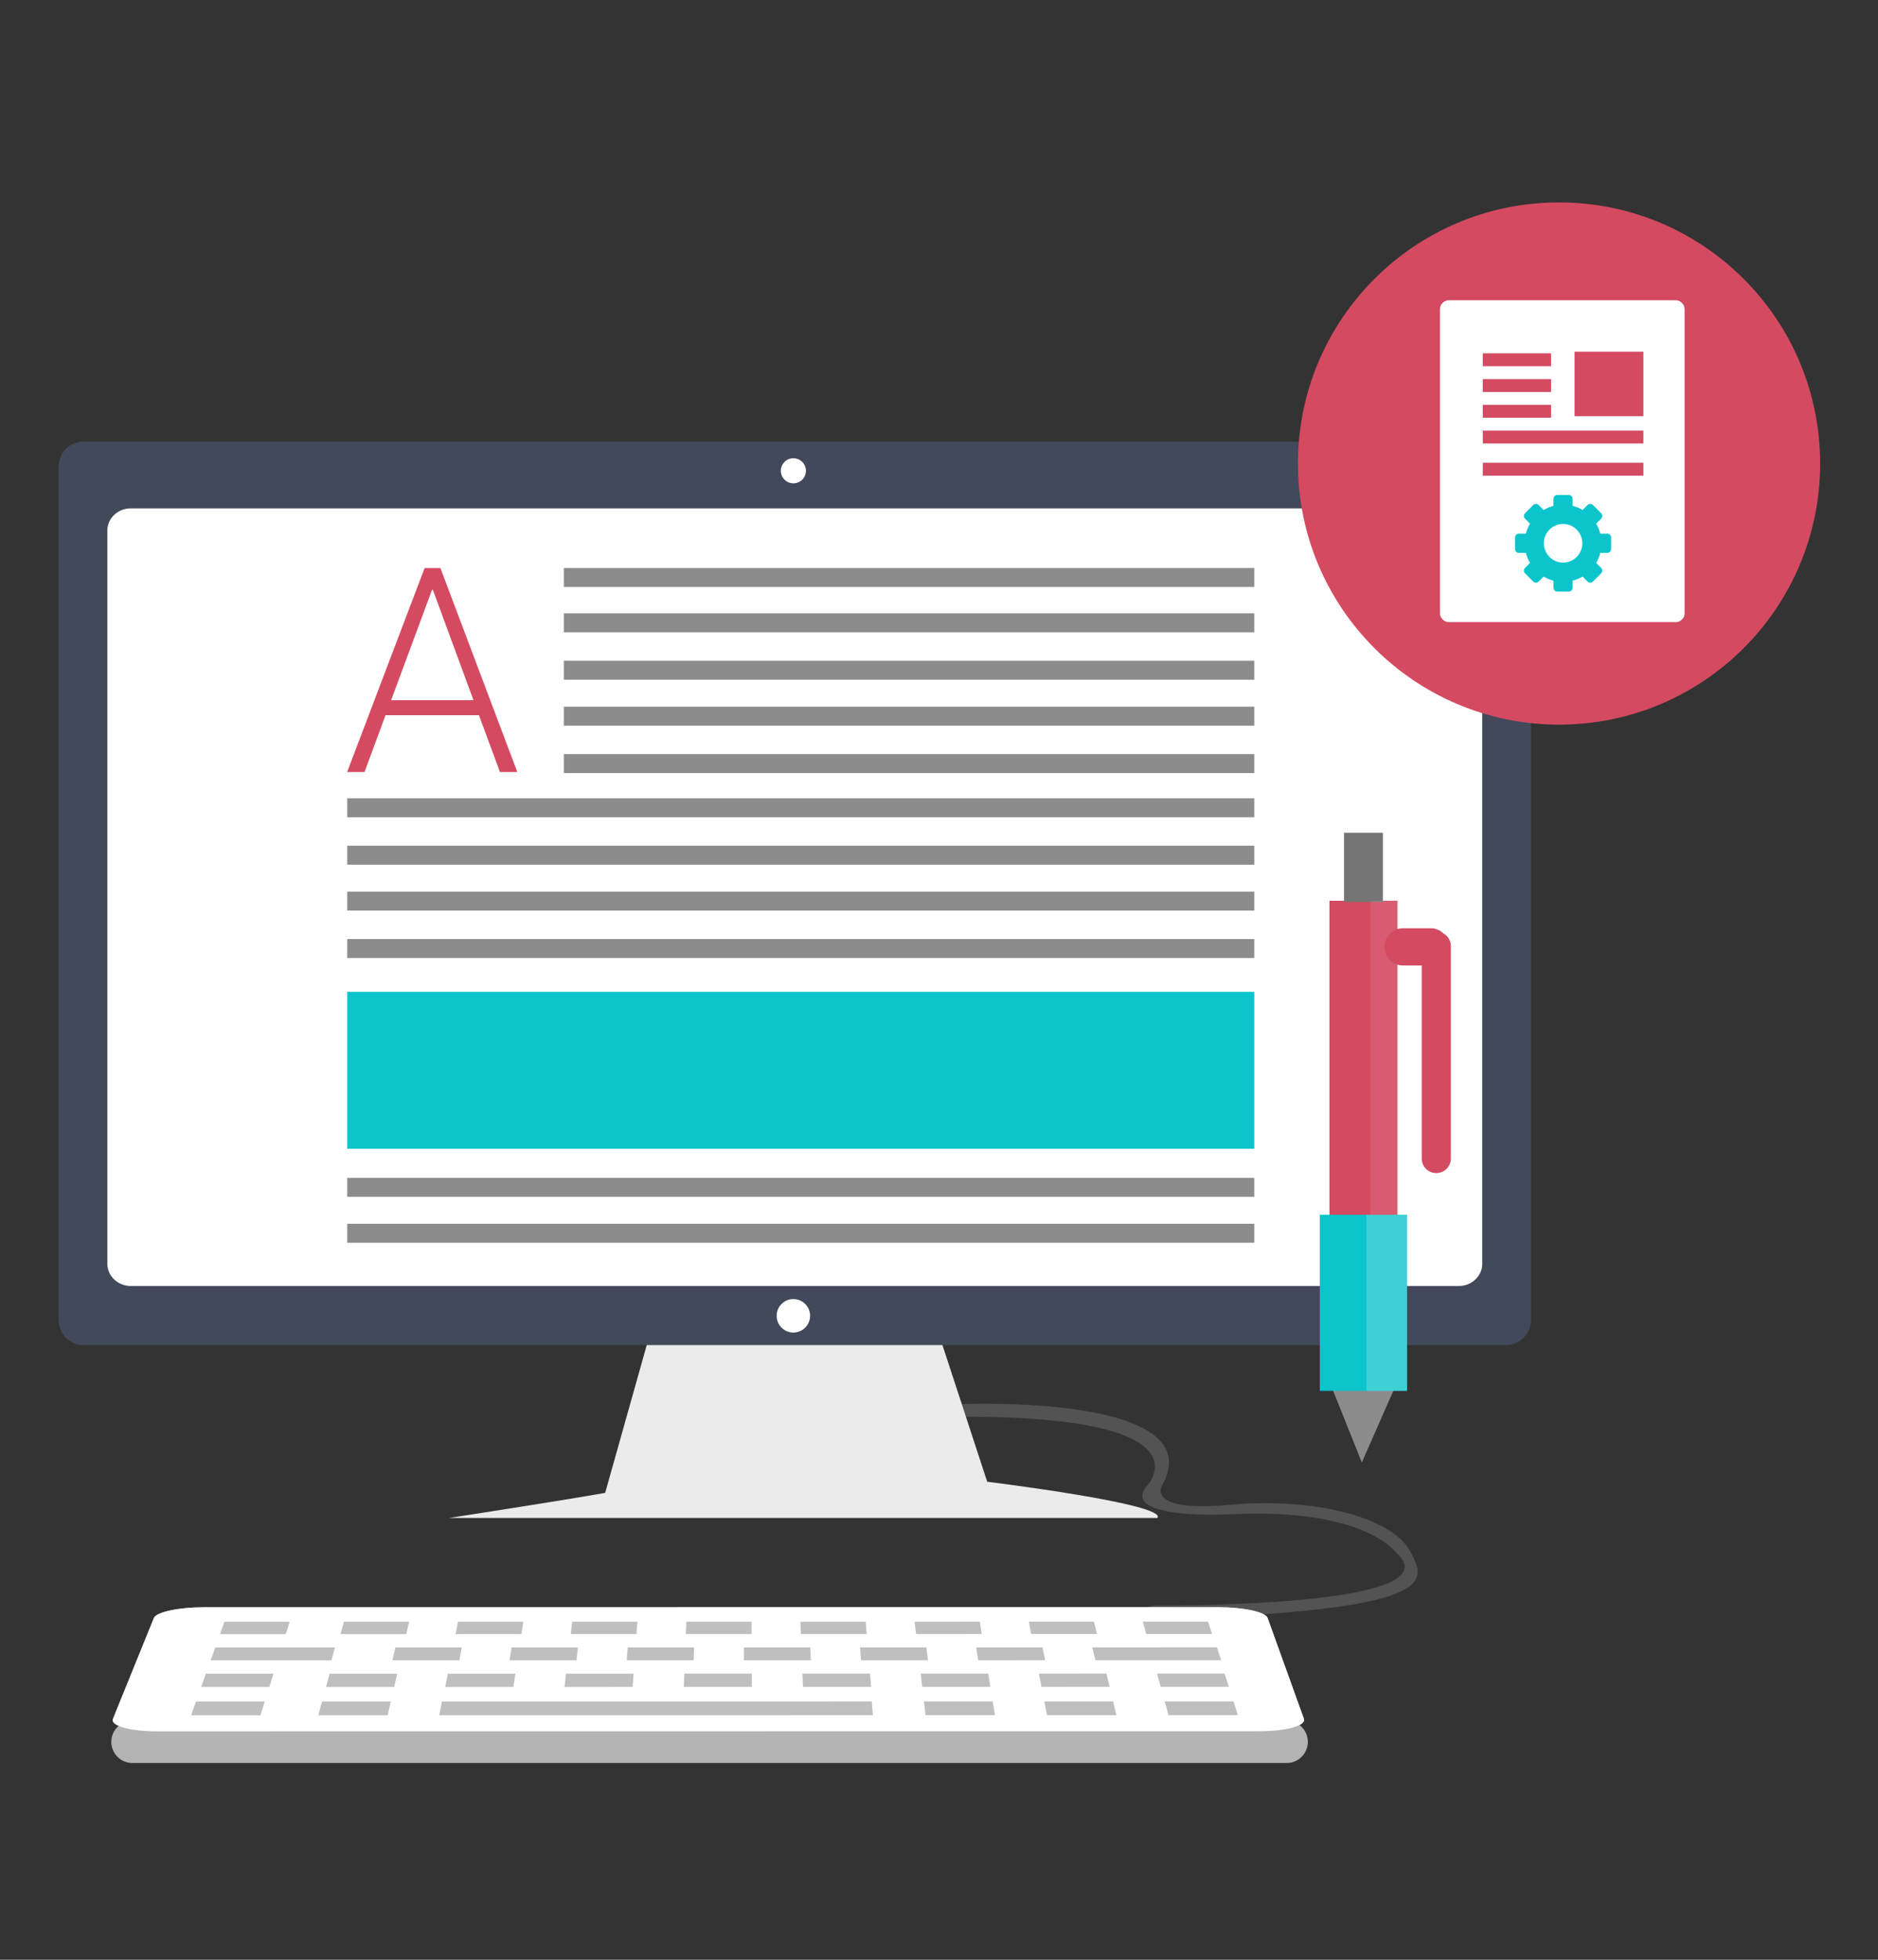 <svg xmlns="http://www.w3.org/2000/svg" xml:space="preserve" width="184" height="192"><rect width="100%" height="100%" fill="#333333" stroke="none"/><path fill="#535353" fill-rule="evenodd" d="M138.11 151.895c-1.695-3.082-8.938-5.239-17.567-4.469s-6.626-2.004-6.626-2.004c4.776-8.938-19.879-7.858-19.879-7.858l.462 1.232c24.348 0 17.876 6.78 17.876 6.78-2.774 3.391 8.321 2.774 8.321 2.774 12.944-.616 16.026 3.698 16.026 3.698 6.472 5.548-23.731 5.239-23.731 5.239-2.466.616.309 1.387.309 1.387 28.046-.924 26.505-3.697 24.809-6.779z" clip-rule="evenodd"></path><path fill="#B4B4B4" fill-rule="evenodd" d="M126.066 168.582H12.976a2.07 2.07 0 1 0 0 4.14h113.09a2.07 2.07 0 0 0 0-4.14z" clip-rule="evenodd"></path><path fill="#BFBFBF" fill-rule="evenodd" d="M124.191 158.504c-.102-.281-.659-.545-1.57-.741-.909-.197-2.063-.306-3.248-.305l-99.429.008c-2.448.001-4.631.469-4.866 1.048l-4.014 9.889c-.131.322.246.627 1.062.857.818.23 1.98.357 3.268.357l107.973-.011c1.288 0 2.455-.127 3.284-.358.827-.229 1.217-.534 1.101-.857l-3.561-9.887z" clip-rule="evenodd"></path><path fill="#FFF" fill-rule="evenodd" d="M124.191 158.504c-.102-.281-.659-.545-1.57-.741-.909-.197-2.063-.306-3.248-.305l-99.429.008c-2.448.001-4.631.469-4.866 1.048l-4.014 9.889c-.131.322.246.627 1.062.857.818.23 1.98.357 3.268.357l107.973-.011c1.288 0 2.455-.127 3.284-.358.827-.229 1.217-.534 1.101-.857l-3.561-9.887zm-4.556 4.148-12.314.001-.295-1.255 12.209-.001.4 1.255zm-1.271-3.779.387 1.212-6.444.001-.332-1.212 6.389-.001zm-11.181.002.291 1.211-6.444.001-.237-1.212h6.39zm-4.783 3.778-6.559.001-.197-1.255h6.503l.253 1.254zm-6.4-3.778.195 1.212-6.443.001-.143-1.212 6.391-.001zm-52.121 5.095 6.618-.001-.196 1.3-6.677.001.255-1.3zm-5.432-1.311.295-1.255h6.503l-.239 1.255h-6.559zm11.479-.001.197-1.255h6.503l-.141 1.255h-6.559zm5.535 1.311 6.618-.001-.095 1.3-6.677.001.154-1.3zm5.944-1.312.099-1.255h6.503l-.042 1.255h-6.56zm5.638 1.311 6.617-.002.007 1.301-6.676.001.052-1.3zm5.841-1.312v-1.255l6.504-.001.056 1.256h-6.56zm12.358 1.31.108 1.3-6.676.001-.051-1.301h6.619zm-.879-1.31-.099-1.256 6.503-.001.154 1.256-6.558.001zm.454-3.78.101 1.212-6.444.001-.047-1.212 6.39-.001zm-17.573.002 6.39-.001.007 1.212-6.444.001.047-1.212zm-11.183.001h6.391l-.089 1.211-6.444.001.142-1.212zm-11.184.001 6.39-.001-.184 1.212-6.444.001.238-1.212zm-11.183.001 6.391-.001-.278 1.212-6.445.001.332-1.212zm-11.705.001h6.391l-.378 1.212h-6.445l.432-1.212zm-.9 2.524 11.725-.001-.346 1.255-11.826.001.447-1.255zm4.434 6.64h-6.801l.481-1.348 6.74-.001-.42 1.349zm.865-2.775h-6.677l.463-1.3 6.619-.001-.405 1.301zm11.591 2.774h-6.8l.37-1.349h6.74l-.31 1.349zm.638-2.775-6.677.001.357-1.3 6.618-.001-.298 1.3zm4.417 2.774.265-1.349 42.114-.004.112 1.349-42.491.004zm47.171-4.079 6.618-.001.21 1.301-6.676.001-.152-1.301zm.478 4.074-.158-1.349h6.739l.219 1.349h-6.8zm11.103-4.075 6.618-.001.313 1.3-6.676.001-.255-1.3zm.797 4.074-.264-1.349h6.739l.324 1.349h-6.799zm10.785-4.075 6.617-.001.414 1.3-6.676.001-.355-1.3zm1.114 4.074-.369-1.349 6.74-.001.429 1.35h-6.8z" clip-rule="evenodd"></path><path fill="#EBEBEB" fill-rule="evenodd" d="m96.723 145.167-5.19-15.847-27.323-.546-4.918 17.485c-4.645.82-15.3 2.459-15.3 2.459h69.399c1.091-1.365-16.668-3.551-16.668-3.551z" clip-rule="evenodd"></path><path fill="#FFF" fill-rule="evenodd" d="M9.838 48.72h136.065v78.688H9.838z" clip-rule="evenodd"></path><path fill="#41495A" fill-rule="evenodd" d="M147.543 43.255H8.198a2.46 2.46 0 0 0-2.459 2.459v83.606a2.46 2.46 0 0 0 2.459 2.459h139.345a2.46 2.46 0 0 0 2.459-2.459V45.714a2.46 2.46 0 0 0-2.459-2.459zm-2.318 80.556c0 1.202-1.028 2.177-2.296 2.177H12.813c-1.269 0-2.296-.975-2.296-2.177V51.984c0-1.203 1.028-2.177 2.296-2.177h130.116c1.268 0 2.296.974 2.296 2.177v71.827z" clip-rule="evenodd"></path><circle cx="77.734" cy="46.124" r="1.229" fill="#FFF" fill-rule="evenodd" clip-rule="evenodd"></circle><circle cx="77.731" cy="128.911" r="1.639" fill="#FFF" fill-rule="evenodd" clip-rule="evenodd"></circle><path fill="#8C8C8C" fill-rule="evenodd" d="M55.243 66.595h67.646v-1.859H55.243v1.859zm0-4.649h67.646v-1.858H55.243v1.858zm0 13.792h67.646v-1.859H55.243v1.859zm0-4.647h67.646v-1.859H55.243v1.859zm0-15.441v1.858h67.646V55.65H55.243zM34.021 84.714h88.868v-1.859H34.021v1.859zm0-6.507v1.859h88.868v-1.859H34.021zm0 15.651h88.868v-1.859H34.021v1.859zm0-4.648h88.868v-1.858H34.021v1.858zM34.021 115.396v1.859h88.868v-1.859H34.021zm0 6.356h88.868v-1.859H34.021v1.859z" clip-rule="evenodd"></path><path fill="#0CC5CC" fill-rule="evenodd" d="M34.021 97.169h88.868v15.377H34.021z" clip-rule="evenodd"></path><path fill="#D44A61" fill-rule="evenodd" d="M43.151 55.657H41.6l-7.588 19.98h1.702l2.058-5.571h9.153l2.058 5.571h1.702l-7.534-19.98zm-4.83 12.941 4.007-10.813h.083l3.979 10.813h-8.069zM130.256 88.246h6.66v30.926h-6.66z" clip-rule="evenodd"></path><path fill="#757575" fill-rule="evenodd" d="M131.683 81.585h3.807v6.78h-3.807z" clip-rule="evenodd"></path><path fill="#FFF" fill-rule="evenodd" d="M134.27 88.246h2.646v30.926h-2.646z" clip-rule="evenodd" opacity=".102"></path><path fill="#8C8C8C" fill-rule="evenodd" d="m130.256 135.348 3.172 7.929 3.488-7.929z" clip-rule="evenodd"></path><path fill="#D44A61" fill-rule="evenodd" d="M141.431 91.455a1.815 1.815 0 0 0-1.264-.512h-2.695a1.823 1.823 0 1 0 0 3.647h1.823v18.872a1.428 1.428 0 1 0 2.855 0V92.687a1.423 1.423 0 0 0-.719-1.232z" clip-rule="evenodd"></path><path fill="#0CC5CC" fill-rule="evenodd" d="M129.312 119.013h8.549v17.252h-8.549z" clip-rule="evenodd"></path><path fill="#FFF" fill-rule="evenodd" d="M133.883 119.013h3.977v17.252h-3.977z" clip-rule="evenodd" opacity=".2"></path><circle cx="152.75" cy="45.412" r="25.581" fill="#D44A61" fill-rule="evenodd" clip-rule="evenodd"></circle><path fill="#FFF" fill-rule="evenodd" d="M164.165 29.414h-22.196a.9.9 0 0 0-.888.893V60.06c0 .486.404.892.888.892h22.196a.824.824 0 0 0 .627-.262c.007-.008.017-.016.023-.024a.824.824 0 0 0 .237-.604V30.307a.897.897 0 0 0-.887-.893zm-9.895 5.046h6.744v6.308h-6.744V34.46zm-8.994.157h6.692v1.262h-6.692v-1.262zm0 2.524h6.692v1.262h-6.692v-1.262zm0 2.522h6.692v1.262h-6.692v-1.262zm15.739 6.939h-15.738v-1.261h15.738v1.261zm0-3.154h-15.738v-1.262h15.738v1.262z" clip-rule="evenodd"></path><path fill="#0CC5CC" fill-rule="evenodd" d="M157.475 52.283h-.684a3.91 3.91 0 0 0-.404-.978l.485-.488a.381.381 0 0 0 0-.535l-.799-.804a.374.374 0 0 0-.532 0l-.487.487a3.801 3.801 0 0 0-.972-.406v-.688a.373.373 0 0 0-.373-.378h-1.129a.373.373 0 0 0-.372.378v.688c-.343.09-.673.228-.972.406l-.486-.487a.375.375 0 0 0-.533 0l-.799.803a.381.381 0 0 0 0 .535l.485.489a3.836 3.836 0 0 0-.404.978h-.684a.373.373 0 0 0-.376.375v1.135c0 .209.168.374.376.374h.684c.09.346.227.677.404.978l-.485.488a.383.383 0 0 0 0 .536l.799.803a.375.375 0 0 0 .532.001l.487-.487c.299.177.629.315.972.405v.688c0 .209.164.379.372.379h1.129c.208 0 .373-.17.373-.379v-.688c.343-.09.672-.229.972-.405l.486.487a.377.377 0 0 0 .533 0l.798-.803a.38.38 0 0 0 .001-.535l-.485-.49c.177-.301.314-.632.404-.978h.684a.373.373 0 0 0 .376-.374v-1.135a.373.373 0 0 0-.376-.375zm-4.329 2.834c-1.04 0-1.883-.848-1.883-1.893s.843-1.892 1.883-1.892c1.039 0 1.882.847 1.882 1.892s-.843 1.893-1.882 1.893z" clip-rule="evenodd"></path></svg>